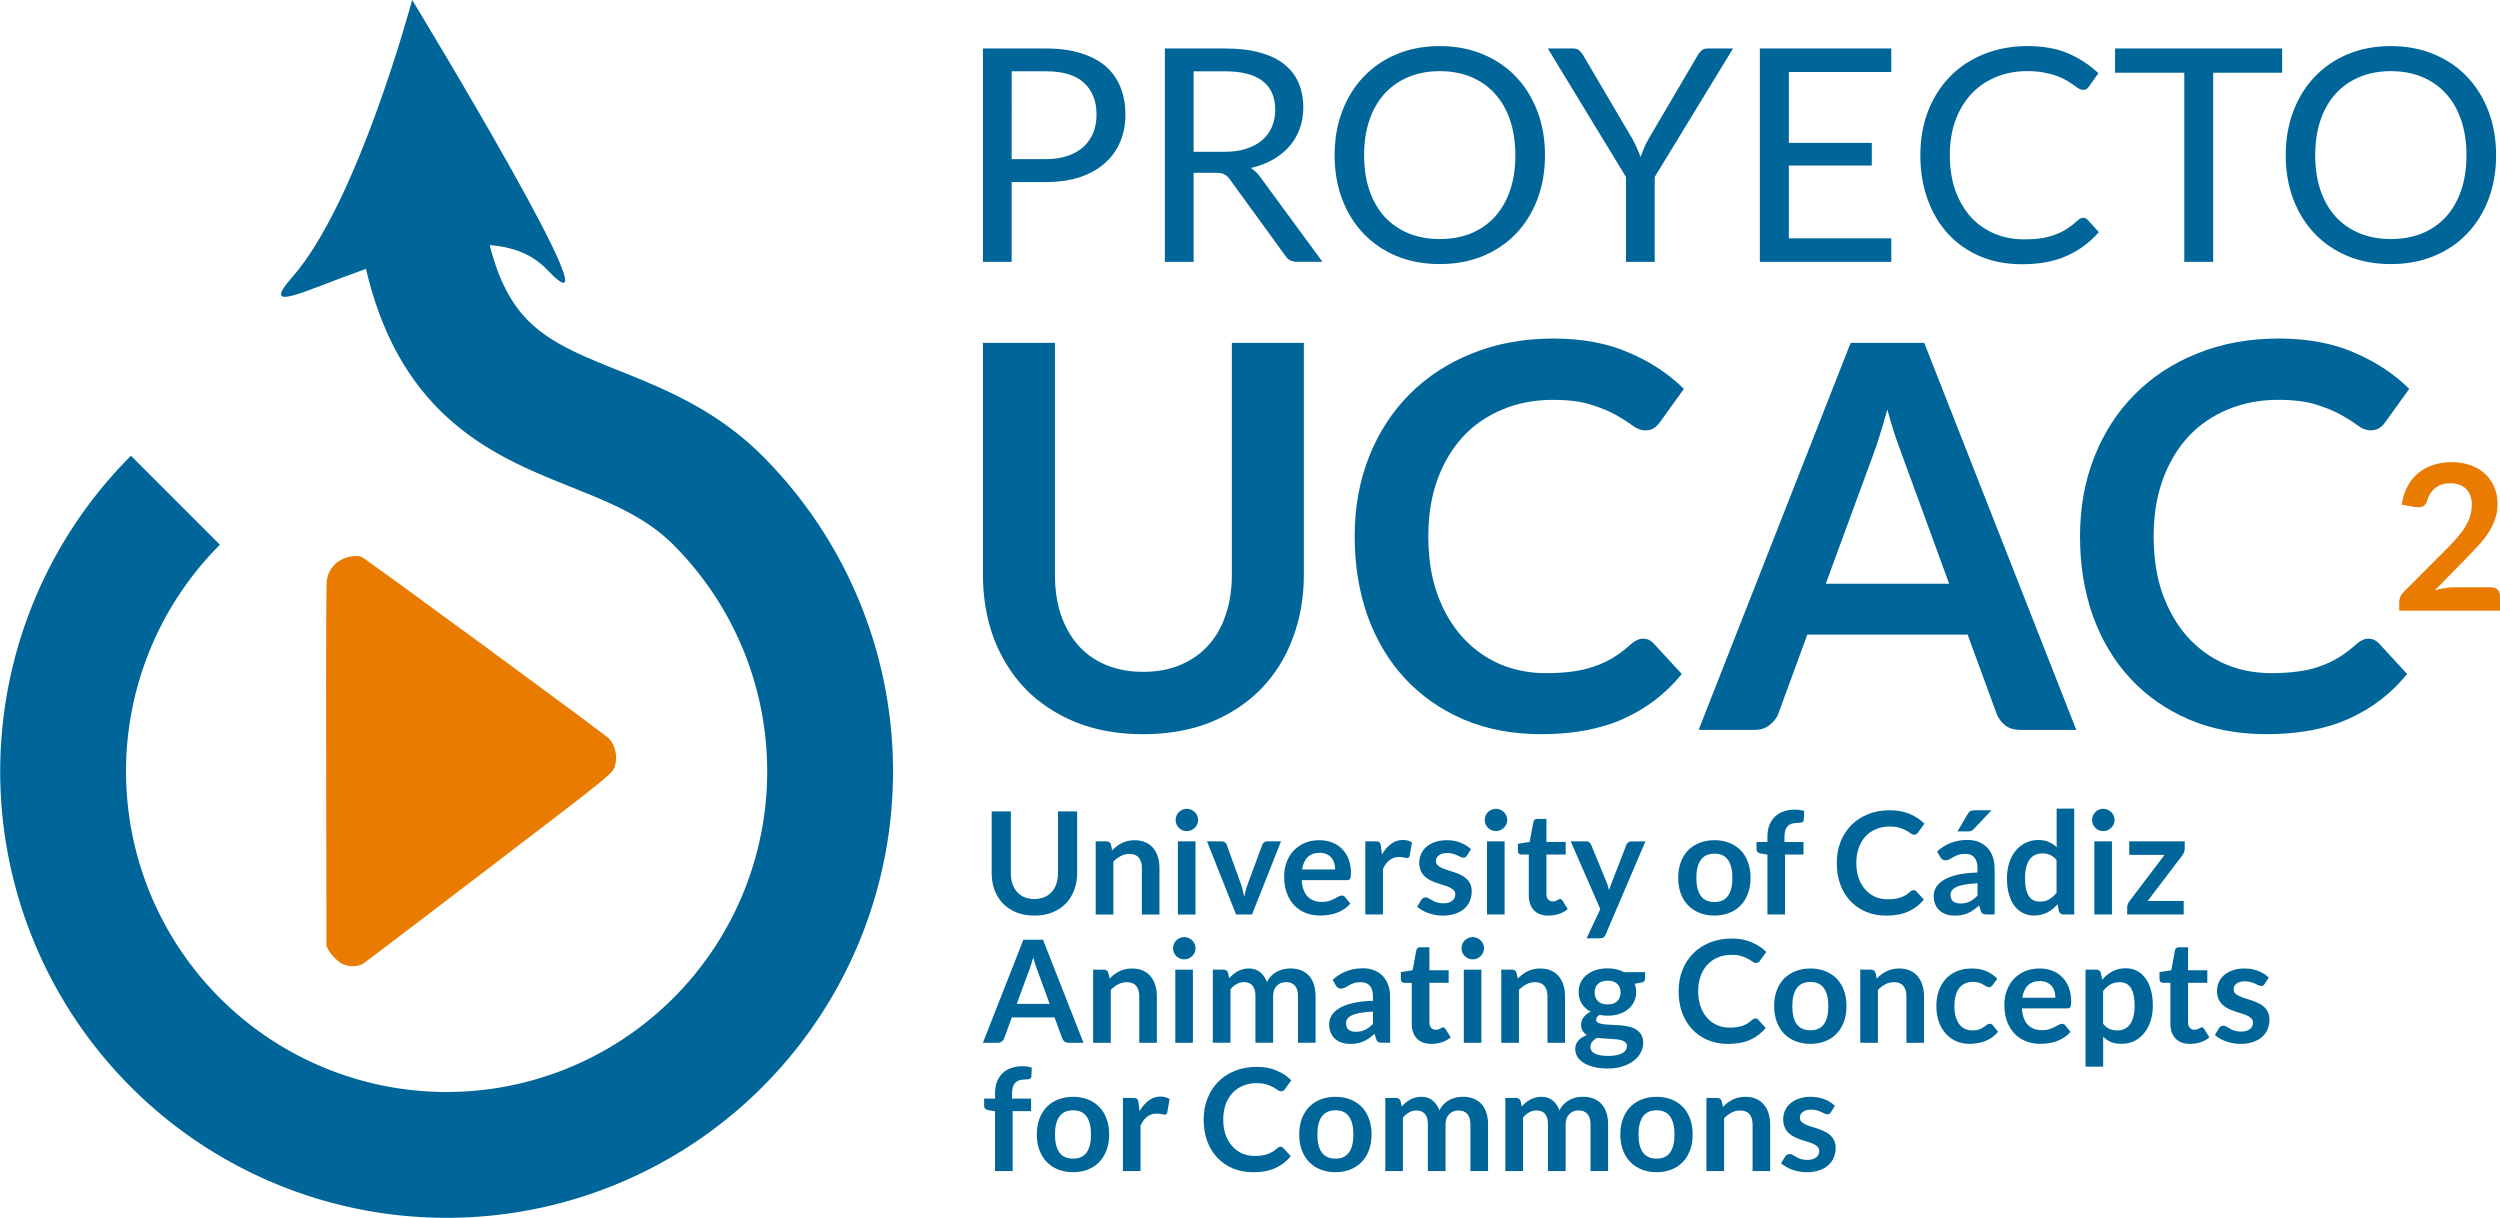 <?xml version="1.0" encoding="UTF-8" standalone="no"?>
<!-- Created with Inkscape (http://www.inkscape.org/) -->

<svg
   width="123.729mm"
   height="60.298mm"
   viewBox="0 0 123.729 60.298"
   version="1.1"
   id="svg1"
   xml:space="preserve"
   inkscape:version="1.4 (86a8ad7, 2024-10-11)"
   sodipodi:docname="ProyectoUCAC2.svg"
   xmlns:inkscape="http://www.inkscape.org/namespaces/inkscape"
   xmlns:sodipodi="http://sodipodi.sourceforge.net/DTD/sodipodi-0.dtd"
   xmlns="http://www.w3.org/2000/svg"
   xmlns:svg="http://www.w3.org/2000/svg"><sodipodi:namedview
     id="namedview1"
     pagecolor="#ffffff"
     bordercolor="#000000"
     borderopacity="0.25"
     inkscape:showpageshadow="2"
     inkscape:pageopacity="0.0"
     inkscape:pagecheckerboard="0"
     inkscape:deskcolor="#d1d1d1"
     inkscape:document-units="mm"
     inkscape:zoom="1.479317"
     inkscape:cx="195.69842"
     inkscape:cy="156.49114"
     inkscape:window-width="1920"
     inkscape:window-height="1017"
     inkscape:window-x="-8"
     inkscape:window-y="-8"
     inkscape:window-maximized="1"
     inkscape:current-layer="layer1"
     showguides="true" /><defs
     id="defs1"><inkscape:path-effect
       effect="powerclip"
       message=""
       id="path-effect1"
       is_visible="true"
       lpeversion="1"
       inverse="true"
       flatten="false"
       hide_clip="false" /><clipPath
       id="c"><circle
         r="298"
         id="circle1"
         cx="0"
         cy="0" /></clipPath><clipPath
       clipPathUnits="userSpaceOnUse"
       id="clipPath49"><path
         id="path50"
         style="fill:#ff0000;fill-opacity:1;fill-rule:nonzero;stroke:none;stroke-width:0.265"
         d="m 170.568,72.829 c -0.122,0.422 -0.253,0.841 -0.394,1.257 -0.257,0.677 -0.492,1.36 -0.725,2.045 -0.124,0.367 -0.182,0.75 -0.259,1.128 -0.101,0.532 -0.204,1.063 -0.303,1.595 -0.002,0.12 -0.011,0.241 -0.017,0.361 -0.014,0.291 -0.018,0.583 -0.021,0.875 -0.004,0.439 -0.005,0.877 -0.006,1.316 -7.9e-4,0.589 -7.9e-4,1.178 -0.001,1.767 0.012,0.717 -0.006,1.433 -0.038,2.149 -0.065,0.569 -0.102,1.139 -0.153,1.709 -0.062,0.701 -0.185,1.393 -0.282,2.089 -0.019,0.261 -0.029,0.523 -0.038,0.785 -0.015,0.477 -0.018,0.954 -0.021,1.43 0.02,1.131 -0.021,-0.091 0.012,0.273 0.005,0.06 0.008,0.242 0.015,0.181 0.01,-0.078 -0.037,-0.327 0.002,-0.105 0.117,0.688 0.192,1.383 0.247,2.078 0.001,0.02 0.002,0.041 0.004,0.061 8e-4,0.003 10e-4,0.004 0.002,0.006 0.01,0.065 0.019,0.13 0.027,0.195 0.052,0.4 0.046,0.365 0.088,0.761 0.025,0.272 0.033,0.378 0.048,0.584 0.007,0.046 0.015,0.091 0.022,0.137 0.126,0.78 0.174,1.568 0.205,2.356 0.023,0.628 0.028,1.256 0.032,1.885 0.005,0.75 -0.087,1.495 -0.131,2.242 -0.024,0.598 -0.117,1.19 -0.162,1.786 -0.035,0.806 -0.257,1.587 -0.363,2.383 -0.018,0.181 -0.025,0.363 -0.032,0.545 -0.006,0.636 -0.061,1.27 -0.13,1.903 -0.034,0.25 -0.039,0.502 -0.047,0.754 -0.001,0.01 -8e-4,0.069 -0.002,0.086 0.126,0.414 0.252,0.828 0.373,1.243 0.239,0.847 0.429,1.706 0.58,2.573 0.154,0.919 0.209,1.848 0.242,2.778 0.02,0.645 0.026,1.29 0.03,1.935 0.038,1.073 -0.055,2.139 -0.243,3.196 -0.183,0.884 -0.461,1.742 -0.76,2.592 1.383,-5.3e-4 2.767,-5.3e-4 4.15,-5.3e-4 1.436,-1e-4 2.872,1e-5 4.308,0 1.212,-0.021 2.422,-0.073 3.632,-0.125 0.824,-1.414 1.942,-2.863 3.418,-4.308 1.06,-1.038 2.28,-1.896 3.474,-2.77 1.879,-1.35 3.793,-2.652 5.693,-3.973 1.405,-1.031 2.814,-2.057 4.205,-3.105 0.69,-0.509 1.387,-1.009 2.035,-1.572 0.443,-0.381 0.821,-0.828 1.212,-1.26 0.773,-0.824 1.509,-1.681 2.24,-2.542 0.627,-0.688 1.247,-1.481 1.952,-2.127 0.059,-0.312 0.121,-0.624 0.177,-0.937 0.173,-1.09 0.319,-2.183 0.48,-3.275 0.068,-0.456 0.098,-0.917 0.119,-1.378 0.01,-0.73 0.085,-1.455 0.148,-2.182 0.034,-0.52 0.058,-1.04 0.093,-1.56 0.06,-0.55 0.09,-1.102 0.113,-1.655 0.016,-0.283 0.042,-0.566 0.066,-0.849 -0.671,-0.326 -1.347,-0.643 -2.012,-0.982 -1.452,-0.746 -2.936,-1.426 -4.398,-2.152 -1.215,-0.592 -2.44,-1.162 -3.687,-1.685 -1.081,-0.416 -2.167,-0.817 -3.245,-1.241 -0.987,-0.385 -1.967,-0.791 -2.91,-1.276 -1.081,-0.557 -2.127,-1.174 -3.123,-1.872 -1.243,-0.809 -2.453,-1.666 -3.671,-2.511 -1.163,-0.794 -2.368,-1.525 -3.508,-2.351 -0.969,-0.66 -1.962,-1.285 -2.919,-1.962 -0.284,-0.151 -0.569,-0.3 -0.849,-0.456 -0.28,-0.153 -0.546,-0.326 -0.816,-0.495 -0.478,-0.023 -0.957,-0.05 -1.436,-0.061 -0.916,-0.044 -1.83,-0.118 -2.734,-0.275 -0.003,-5.29e-4 -0.006,-0.001 -0.009,-0.002 z" /></clipPath></defs><g
     inkscape:label="Capa 1"
     inkscape:groupmode="layer"
     id="layer1"
     transform="translate(-14.086,-23.495)"><g
       id="g8"><g
         id="g1"
         transform="matrix(0.941,0,0,0.941,0.826,12.146)"><path
           id="blue_path"
           stroke="#006699"
           stroke-width="6.618"
           fill="none"
           d="m 23.319,38.37 a 20.17,20.17 0 1 0 28.524,0 C 46.272,32.799 37.86,35.64 36.188,23.384" /><path
           id="arrow_top"
           d="m 35.769,12.056 c 0,0 -2.836,10.636 -6.303,14.576 -3.467,3.939 9.139,-4.885 13.394,-0.394 4.255,4.491 -7.091,-14.182 -7.091,-14.182 z"
           style="fill:#006699;stroke-width:0.079" /><path
           style="fill:#e87b00;fill-opacity:1"
           d="m 181.587,143.337 c -8.158,-0.477 -16.12,-3.099 -22.791,-7.507 -2.784,-1.839 -4.863,-3.542 -7.286,-5.966 -3.87,-3.871 -6.546,-7.631 -8.932,-12.55 -1.484,-3.059 -2.438,-5.683 -3.229,-8.882 -0.962,-3.892 -1.311,-6.844 -1.311,-11.09 0,-4.246 0.349,-7.199 1.311,-11.09 0.791,-3.198 1.745,-5.823 3.229,-8.882 2.396,-4.939 5.058,-8.679 8.931,-12.55 3.009,-3.007 6.135,-5.416 9.637,-7.427 1.37,-0.787 4.517,-2.309 5.908,-2.857 10.902,-4.3 23.012,-4.304 33.942,-0.01 1.692,0.665 5.65,2.659 7.163,3.609 3.439,2.159 6.267,4.438 8.931,7.197 6.514,6.746 10.806,15.213 12.335,24.335 0.49,2.925 0.6,4.33 0.6,7.674 0,3.344 -0.11,4.749 -0.6,7.674 -1.044,6.23 -3.404,12.227 -6.91,17.561 -1.794,2.729 -3.485,4.803 -5.87,7.197 -3.82,3.836 -7.585,6.541 -12.422,8.923 -4.847,2.388 -10.042,3.876 -15.587,4.463 -1.308,0.139 -5.777,0.25 -7.049,0.176 z m 5.592,-3.893 c 5.674,-0.48 10.554,-1.812 15.415,-4.21 4.284,-2.113 7.665,-4.522 11.075,-7.893 6.174,-6.103 10.213,-13.657 11.842,-22.151 0.977,-5.091 0.961,-10.836 -0.043,-15.931 -1.648,-8.367 -5.704,-15.901 -11.797,-21.917 -3.365,-3.322 -6.686,-5.7 -10.92,-7.82 -5.791,-2.899 -12.116,-4.379 -18.722,-4.379 -6.571,0 -12.729,1.428 -18.564,4.306 -4.286,2.114 -7.667,4.524 -11.074,7.894 -3.524,3.486 -6.079,7.023 -8.25,11.425 -2.885,5.849 -4.311,11.994 -4.311,18.574 0,6.566 1.431,12.733 4.306,18.564 2.525,5.12 5.802,9.386 10.144,13.207 6.567,5.778 15.009,9.437 23.613,10.235 0.594,0.055 1.229,0.114 1.41,0.132 0.789,0.076 4.846,0.051 5.874,-0.035 z m -13.534,-18.449 c -0.207,-0.068 -0.479,-0.179 -0.605,-0.247 -0.425,-0.229 -1.151,-0.984 -1.401,-1.459 l -0.249,-0.472 -0.028,-20.301 c -0.02,-14.897 8.3e-4,-20.45 0.079,-20.862 0.133,-0.698 0.372,-1.174 0.848,-1.691 0.698,-0.757 2.178,-1.182 3.052,-0.876 0.398,0.139 27.323,19.909 27.799,20.412 0.664,0.701 0.966,1.884 0.728,2.848 -0.267,1.081 0.329,0.591 -14.383,11.832 -7.503,5.733 -13.809,10.523 -14.012,10.644 -0.451,0.269 -1.294,0.348 -1.829,0.171 z"
           id="path20"
           clip-path="url(#clipPath49)"
           transform="matrix(0.468,0,0,0.468,-48.95,6.211)" /></g><path
         style="font-size:14.738px;line-height:0.8;font-family:Lato;-inkscape-font-specification:Lato;fill:#006699;stroke-width:6.266;stroke-linecap:square"
         d="m 64.155,32.505 v 3.95 H 62.733 V 25.895 h 3.117 q 1.002,0 1.739,0.236 0.744,0.228 1.231,0.656 0.486,0.427 0.722,1.032 0.243,0.604 0.243,1.348 0,0.737 -0.258,1.348 -0.258,0.612 -0.759,1.054 -0.494,0.442 -1.231,0.693 -0.737,0.243 -1.687,0.243 z m 0,-1.135 h 1.695 q 0.612,0 1.076,-0.162 0.472,-0.162 0.788,-0.449 0.317,-0.295 0.479,-0.7 0.162,-0.405 0.162,-0.892 0,-1.01 -0.626,-1.577 -0.619,-0.567 -1.879,-0.567 h -1.695 z m 9.005,0.678 v 4.407 H 71.737 V 25.895 h 2.984 q 1.002,0 1.732,0.206 0.73,0.199 1.201,0.582 0.479,0.383 0.707,0.928 0.228,0.538 0.228,1.208 0,0.56 -0.177,1.046 -0.177,0.486 -0.516,0.877 -0.332,0.383 -0.818,0.656 -0.479,0.273 -1.091,0.413 0.265,0.155 0.472,0.449 l 3.08,4.193 h -1.267 q -0.391,0 -0.575,-0.302 l -2.741,-3.773 q -0.125,-0.177 -0.273,-0.251 -0.147,-0.081 -0.442,-0.081 z m 0,-1.039 h 1.496 q 0.626,0 1.098,-0.147 0.479,-0.155 0.796,-0.427 0.324,-0.28 0.486,-0.663 0.162,-0.383 0.162,-0.847 0,-0.943 -0.626,-1.422 -0.619,-0.479 -1.85,-0.479 h -1.562 z m 17.39,0.169 q 0,1.186 -0.376,2.181 -0.376,0.987 -1.061,1.702 -0.685,0.715 -1.651,1.113 -0.958,0.391 -2.122,0.391 -1.164,0 -2.122,-0.391 -0.958,-0.398 -1.643,-1.113 -0.685,-0.715 -1.061,-1.702 -0.376,-0.995 -0.376,-2.181 0,-1.186 0.376,-2.174 0.376,-0.995 1.061,-1.71 0.685,-0.722 1.643,-1.12 0.958,-0.398 2.122,-0.398 1.164,0 2.122,0.398 0.965,0.398 1.651,1.12 0.685,0.715 1.061,1.71 0.376,0.987 0.376,2.174 z m -1.466,0 q 0,-0.973 -0.265,-1.746 -0.265,-0.774 -0.752,-1.304 -0.486,-0.538 -1.179,-0.825 -0.693,-0.287 -1.547,-0.287 -0.847,0 -1.54,0.287 -0.693,0.287 -1.186,0.825 -0.486,0.531 -0.752,1.304 -0.265,0.774 -0.265,1.746 0,0.973 0.265,1.746 0.265,0.766 0.752,1.304 0.494,0.531 1.186,0.818 0.693,0.28 1.54,0.28 0.855,0 1.547,-0.28 0.693,-0.287 1.179,-0.818 0.486,-0.538 0.752,-1.304 0.265,-0.774 0.265,-1.746 z m 6.897,1.076 v 4.2 h -1.422 v -4.2 l -3.869,-6.359 h 1.253 q 0.192,0 0.302,0.096 0.111,0.096 0.192,0.236 l 2.417,4.104 q 0.147,0.258 0.243,0.486 0.103,0.228 0.184,0.449 0.081,-0.228 0.177,-0.457 0.096,-0.228 0.243,-0.479 l 2.41,-4.104 q 0.066,-0.118 0.177,-0.221 0.118,-0.111 0.302,-0.111 h 1.267 z m 11.709,-6.359 v 1.164 h -5.07 v 3.508 h 4.104 v 1.12 h -4.104 v 3.603 h 5.07 v 1.164 h -6.507 V 25.895 Z m 9.498,8.378 q 0.118,0 0.214,0.096 l 0.56,0.612 q -0.648,0.752 -1.577,1.172 -0.921,0.42 -2.225,0.42 -1.142,0 -2.071,-0.391 -0.928,-0.398 -1.584,-1.105 -0.656,-0.715 -1.017,-1.71 -0.361,-0.995 -0.361,-2.189 0,-1.194 0.383,-2.189 0.391,-0.995 1.091,-1.71 0.7,-0.715 1.673,-1.105 0.98,-0.398 2.159,-0.398 1.164,0 2.004,0.361 0.847,0.361 1.503,0.98 l -0.464,0.656 q -0.052,0.074 -0.118,0.125 -0.066,0.044 -0.192,0.044 -0.096,0 -0.206,-0.066 -0.103,-0.074 -0.251,-0.177 -0.147,-0.103 -0.346,-0.221 -0.199,-0.118 -0.472,-0.221 -0.273,-0.103 -0.634,-0.169 -0.361,-0.074 -0.833,-0.074 -0.847,0 -1.555,0.295 -0.7,0.287 -1.208,0.825 -0.508,0.538 -0.796,1.312 -0.28,0.774 -0.28,1.732 0,0.987 0.28,1.761 0.287,0.774 0.774,1.312 0.494,0.531 1.164,0.811 0.671,0.28 1.444,0.28 0.472,0 0.847,-0.052 0.376,-0.059 0.693,-0.177 0.324,-0.118 0.597,-0.295 0.28,-0.184 0.56,-0.435 0.125,-0.111 0.243,-0.111 z m 9.845,-8.378 v 1.201 h -3.412 v 9.358 h -1.43 v -9.358 h -3.426 v -1.201 z m 10.589,5.283 q 0,1.186 -0.376,2.181 -0.376,0.987 -1.061,1.702 -0.685,0.715 -1.651,1.113 -0.958,0.391 -2.122,0.391 -1.164,0 -2.122,-0.391 -0.958,-0.398 -1.643,-1.113 -0.685,-0.715 -1.061,-1.702 -0.376,-0.995 -0.376,-2.181 0,-1.186 0.376,-2.174 0.376,-0.995 1.061,-1.71 0.685,-0.722 1.643,-1.12 0.958,-0.398 2.122,-0.398 1.164,0 2.122,0.398 0.965,0.398 1.651,1.12 0.685,0.715 1.061,1.71 0.376,0.987 0.376,2.174 z m -1.466,0 q 0,-0.973 -0.265,-1.746 -0.265,-0.774 -0.752,-1.304 -0.486,-0.538 -1.179,-0.825 -0.693,-0.287 -1.547,-0.287 -0.847,0 -1.54,0.287 -0.693,0.287 -1.186,0.825 -0.486,0.531 -0.752,1.304 -0.265,0.774 -0.265,1.746 0,0.973 0.265,1.746 0.265,0.766 0.752,1.304 0.494,0.531 1.186,0.818 0.693,0.28 1.54,0.28 0.855,0 1.547,-0.28 0.693,-0.287 1.179,-0.818 0.486,-0.538 0.752,-1.304 0.265,-0.774 0.265,-1.746 z"
         id="text50"
         aria-label="PROYECTO" /><path
         style="font-weight:bold;font-size:26.494px;line-height:0.8;font-family:Lato;-inkscape-font-specification:'Lato Bold';fill:#006699;stroke-width:11.265;stroke-linecap:square"
         d="m 70.667,56.745 q 1.033,0 1.841,-0.344 0.821,-0.344 1.378,-0.967 0.57,-0.623 0.861,-1.51 0.305,-0.888 0.305,-1.987 V 40.465 h 3.563 V 51.936 q 0,1.709 -0.556,3.166 -0.543,1.444 -1.576,2.504 -1.033,1.047 -2.504,1.643 -1.47,0.583 -3.312,0.583 -1.841,0 -3.312,-0.583 Q 65.885,58.653 64.852,57.606 63.832,56.546 63.276,55.102 62.733,53.645 62.733,51.936 V 40.465 h 3.563 v 11.459 q 0,1.099 0.291,1.987 0.305,0.888 0.861,1.523 0.556,0.623 1.364,0.967 0.821,0.344 1.855,0.344 z m 24.745,-1.643 q 0.291,0 0.503,0.225 L 97.32,56.851 q -1.166,1.444 -2.875,2.212 -1.696,0.768 -4.08,0.768 -2.133,0 -3.842,-0.729 -1.696,-0.729 -2.901,-2.027 -1.205,-1.298 -1.855,-3.1 -0.636,-1.802 -0.636,-3.934 0,-2.159 0.715,-3.948 0.715,-1.802 2.014,-3.1 1.298,-1.298 3.1,-2.014 1.815,-0.729 4.001,-0.729 2.133,0 3.722,0.689 1.603,0.676 2.742,1.802 l -1.192,1.656 q -0.106,0.159 -0.278,0.278 -0.159,0.119 -0.45,0.119 -0.305,0 -0.623,-0.238 -0.318,-0.238 -0.808,-0.517 -0.49,-0.278 -1.245,-0.517 -0.742,-0.238 -1.894,-0.238 -1.351,0 -2.49,0.477 -1.126,0.464 -1.947,1.338 -0.808,0.874 -1.272,2.133 -0.45,1.245 -0.45,2.808 0,1.616 0.45,2.875 0.464,1.258 1.245,2.12 0.782,0.861 1.841,1.325 1.06,0.45 2.278,0.45 0.729,0 1.311,-0.079 0.596,-0.079 1.086,-0.252 0.503,-0.172 0.941,-0.437 0.45,-0.278 0.888,-0.676 0.132,-0.119 0.278,-0.185 0.146,-0.079 0.318,-0.079 z m 21.433,4.517 h -2.755 q -0.464,0 -0.768,-0.225 -0.291,-0.238 -0.424,-0.583 l -1.431,-3.908 h -7.935 l -1.431,3.908 q -0.106,0.305 -0.424,0.556 -0.305,0.252 -0.755,0.252 h -2.769 l 7.524,-19.155 h 3.643 z m -12.399,-7.233 h 6.107 l -2.331,-6.372 q -0.159,-0.424 -0.358,-0.994 -0.185,-0.583 -0.371,-1.258 -0.185,0.676 -0.371,1.258 -0.172,0.583 -0.344,1.02 z m 26.865,2.716 q 0.291,0 0.503,0.225 l 1.404,1.523 q -1.166,1.444 -2.875,2.212 -1.696,0.768 -4.08,0.768 -2.133,0 -3.842,-0.729 -1.696,-0.729 -2.901,-2.027 -1.205,-1.298 -1.855,-3.1 -0.636,-1.802 -0.636,-3.934 0,-2.159 0.715,-3.948 0.715,-1.802 2.014,-3.1 1.298,-1.298 3.1,-2.014 1.815,-0.729 4.001,-0.729 2.133,0 3.722,0.689 1.603,0.676 2.742,1.802 l -1.192,1.656 q -0.106,0.159 -0.278,0.278 -0.159,0.119 -0.45,0.119 -0.305,0 -0.623,-0.238 -0.318,-0.238 -0.808,-0.517 -0.49,-0.278 -1.245,-0.517 -0.742,-0.238 -1.894,-0.238 -1.351,0 -2.49,0.477 -1.126,0.464 -1.947,1.338 -0.808,0.874 -1.272,2.133 -0.45,1.245 -0.45,2.808 0,1.616 0.45,2.875 0.464,1.258 1.245,2.12 0.782,0.861 1.841,1.325 1.06,0.45 2.278,0.45 0.729,0 1.311,-0.079 0.596,-0.079 1.086,-0.252 0.503,-0.172 0.941,-0.437 0.45,-0.278 0.888,-0.676 0.132,-0.119 0.278,-0.185 0.146,-0.079 0.318,-0.079 z"
         id="text1"
         aria-label="UCAC" /><path
         d="m 135.431,46.367 q 0.503,0 0.92,0.151 0.417,0.146 0.714,0.417 0.297,0.272 0.463,0.654 0.166,0.382 0.166,0.85 0,0.402 -0.121,0.744 -0.116,0.342 -0.317,0.654 -0.196,0.312 -0.463,0.603 -0.266,0.292 -0.558,0.593 l -1.639,1.674 q 0.241,-0.07 0.473,-0.106 0.231,-0.04 0.442,-0.04 h 1.865 q 0.201,0 0.317,0.116 0.121,0.111 0.121,0.297 v 0.744 h -4.988 V 53.305 q 0,-0.126 0.05,-0.261 0.055,-0.136 0.171,-0.251 l 2.207,-2.212 q 0.277,-0.282 0.493,-0.538 0.221,-0.256 0.367,-0.508 0.151,-0.251 0.226,-0.508 0.08,-0.261 0.08,-0.548 0,-0.261 -0.075,-0.458 -0.075,-0.201 -0.216,-0.337 -0.141,-0.136 -0.337,-0.201 -0.191,-0.07 -0.432,-0.07 -0.447,0 -0.739,0.226 -0.287,0.226 -0.402,0.608 -0.055,0.191 -0.166,0.277 -0.111,0.08 -0.282,0.08 -0.075,0 -0.166,-0.015 l -0.654,-0.116 q 0.075,-0.523 0.292,-0.915 0.216,-0.397 0.538,-0.659 0.327,-0.266 0.744,-0.397 0.422,-0.136 0.905,-0.136 z"
         id="text2"
         style="font-weight:bold;font-size:10.056px;line-height:0.8;font-family:Lato;-inkscape-font-specification:'Lato Bold';fill:#e87b00;stroke-width:4.276;stroke-linecap:square"
         aria-label="2" /><path
         d="m 65.28,67.989 q 0.275,0 0.49,-0.092 0.219,-0.092 0.367,-0.258 0.152,-0.166 0.229,-0.402 0.081,-0.236 0.081,-0.529 v -3.055 h 0.949 v 3.055 q 0,0.455 -0.148,0.843 -0.145,0.385 -0.42,0.667 -0.275,0.279 -0.667,0.437 -0.392,0.155 -0.882,0.155 -0.49,0 -0.882,-0.155 -0.392,-0.159 -0.667,-0.437 -0.272,-0.282 -0.42,-0.667 -0.145,-0.388 -0.145,-0.843 v -3.055 h 0.949 v 3.052 q 0,0.293 0.078,0.529 0.081,0.236 0.229,0.406 0.148,0.166 0.363,0.258 0.219,0.092 0.494,0.092 z m 3.034,0.766 v -3.62 h 0.533 q 0.169,0 0.222,0.159 l 0.06,0.286 q 0.109,-0.113 0.229,-0.205 0.123,-0.092 0.258,-0.159 0.138,-0.067 0.293,-0.102 0.155,-0.035 0.339,-0.035 0.296,0 0.526,0.102 0.229,0.099 0.381,0.282 0.155,0.18 0.233,0.434 0.081,0.25 0.081,0.554 v 2.304 h -0.871 v -2.304 q 0,-0.332 -0.155,-0.512 -0.152,-0.183 -0.459,-0.183 -0.226,0 -0.423,0.102 -0.198,0.102 -0.374,0.279 v 2.618 z m 4.939,-3.62 v 3.62 h -0.871 v -3.62 z m 0.131,-1.055 q 0,0.113 -0.046,0.212 -0.046,0.099 -0.123,0.173 -0.074,0.074 -0.176,0.12 -0.102,0.042 -0.219,0.042 -0.113,0 -0.215,-0.042 -0.099,-0.046 -0.173,-0.12 -0.074,-0.074 -0.12,-0.173 -0.042,-0.099 -0.042,-0.212 0,-0.116 0.042,-0.219 0.046,-0.102 0.12,-0.176 0.074,-0.074 0.173,-0.116 0.102,-0.046 0.215,-0.046 0.116,0 0.219,0.046 0.102,0.042 0.176,0.116 0.078,0.074 0.123,0.176 0.046,0.102 0.046,0.219 z m 2.667,4.674 h -0.79 l -1.439,-3.62 h 0.723 q 0.095,0 0.159,0.046 0.067,0.046 0.092,0.116 l 0.699,1.933 q 0.06,0.169 0.099,0.332 0.042,0.162 0.074,0.325 0.032,-0.162 0.071,-0.325 0.042,-0.162 0.106,-0.332 l 0.716,-1.933 q 0.025,-0.071 0.088,-0.116 0.064,-0.046 0.152,-0.046 H 77.486 Z m 3.33,-3.676 q 0.342,0 0.628,0.109 0.289,0.109 0.497,0.321 0.208,0.208 0.325,0.515 0.116,0.303 0.116,0.695 0,0.099 -0.011,0.166 -0.007,0.064 -0.032,0.102 -0.021,0.035 -0.06,0.053 -0.039,0.014 -0.099,0.014 h -2.237 q 0.039,0.557 0.3,0.818 0.261,0.261 0.691,0.261 0.212,0 0.363,-0.049 0.155,-0.049 0.268,-0.109 0.116,-0.06 0.201,-0.109 0.088,-0.049 0.169,-0.049 0.053,0 0.092,0.021 0.039,0.021 0.067,0.06 l 0.254,0.318 q -0.145,0.169 -0.325,0.286 -0.18,0.113 -0.377,0.183 -0.194,0.067 -0.399,0.095 -0.201,0.028 -0.392,0.028 -0.377,0 -0.702,-0.123 -0.325,-0.127 -0.564,-0.37 -0.24,-0.247 -0.377,-0.607 -0.138,-0.363 -0.138,-0.84 0,-0.37 0.12,-0.695 0.12,-0.328 0.342,-0.568 0.226,-0.243 0.547,-0.385 0.325,-0.141 0.73,-0.141 z m 0.018,0.624 q -0.381,0 -0.596,0.215 -0.215,0.215 -0.275,0.61 h 1.637 q 0,-0.169 -0.046,-0.318 -0.046,-0.152 -0.141,-0.265 -0.095,-0.113 -0.24,-0.176 -0.145,-0.067 -0.339,-0.067 z m 2.258,3.052 v -3.62 h 0.512 q 0.134,0 0.187,0.049 0.053,0.049 0.071,0.169 l 0.053,0.437 q 0.194,-0.335 0.455,-0.529 0.261,-0.194 0.586,-0.194 0.268,0 0.445,0.123 l -0.113,0.653 q -0.011,0.064 -0.046,0.092 -0.035,0.025 -0.095,0.025 -0.053,0 -0.145,-0.025 -0.092,-0.025 -0.243,-0.025 -0.272,0 -0.466,0.152 -0.194,0.148 -0.328,0.437 v 2.254 z m 5.031,-2.914 q -0.035,0.056 -0.074,0.081 -0.039,0.021 -0.099,0.021 -0.064,0 -0.138,-0.035 -0.071,-0.035 -0.166,-0.078 -0.095,-0.046 -0.219,-0.081 -0.12,-0.035 -0.286,-0.035 -0.258,0 -0.406,0.109 -0.148,0.109 -0.148,0.286 0,0.116 0.074,0.198 0.078,0.078 0.201,0.138 0.127,0.06 0.286,0.109 0.159,0.046 0.325,0.102 0.166,0.056 0.325,0.131 0.159,0.071 0.282,0.183 0.127,0.109 0.201,0.265 0.078,0.155 0.078,0.374 0,0.261 -0.095,0.483 -0.095,0.219 -0.279,0.381 -0.183,0.159 -0.455,0.25 -0.268,0.088 -0.617,0.088 -0.187,0 -0.367,-0.035 -0.176,-0.032 -0.342,-0.092 -0.162,-0.06 -0.303,-0.141 -0.138,-0.081 -0.243,-0.176 l 0.201,-0.332 q 0.039,-0.06 0.092,-0.092 0.053,-0.032 0.134,-0.032 0.081,0 0.152,0.046 0.074,0.046 0.169,0.099 0.095,0.053 0.222,0.099 0.131,0.046 0.328,0.046 0.155,0 0.265,-0.035 0.113,-0.039 0.183,-0.099 0.074,-0.06 0.106,-0.138 0.035,-0.081 0.035,-0.166 0,-0.127 -0.078,-0.208 -0.074,-0.081 -0.201,-0.141 -0.123,-0.06 -0.286,-0.106 -0.159,-0.049 -0.328,-0.106 -0.166,-0.056 -0.328,-0.131 -0.159,-0.078 -0.286,-0.194 -0.123,-0.116 -0.201,-0.286 -0.074,-0.169 -0.074,-0.409 0,-0.222 0.088,-0.423 0.088,-0.201 0.258,-0.349 0.173,-0.152 0.427,-0.24 0.258,-0.092 0.593,-0.092 0.374,0 0.681,0.123 0.307,0.123 0.512,0.325 z m 1.863,-0.706 v 3.62 h -0.871 v -3.62 z m 0.131,-1.055 q 0,0.113 -0.046,0.212 -0.046,0.099 -0.123,0.173 -0.074,0.074 -0.176,0.12 -0.102,0.042 -0.219,0.042 -0.113,0 -0.215,-0.042 -0.099,-0.046 -0.173,-0.12 -0.074,-0.074 -0.12,-0.173 -0.042,-0.099 -0.042,-0.212 0,-0.116 0.042,-0.219 0.046,-0.102 0.12,-0.176 0.074,-0.074 0.173,-0.116 0.102,-0.046 0.215,-0.046 0.116,0 0.219,0.046 0.102,0.042 0.176,0.116 0.078,0.074 0.123,0.176 0.046,0.102 0.046,0.219 z m 2.043,4.731 q -0.469,0 -0.723,-0.265 -0.254,-0.268 -0.254,-0.737 v -2.021 h -0.367 q -0.071,0 -0.123,-0.046 -0.049,-0.046 -0.049,-0.138 v -0.346 l 0.582,-0.095 0.183,-0.988 q 0.014,-0.071 0.064,-0.109 0.053,-0.039 0.131,-0.039 h 0.452 v 1.139 h 0.953 v 0.621 h -0.953 v 1.961 q 0,0.169 0.085,0.265 0.085,0.095 0.226,0.095 0.081,0 0.134,-0.018 0.056,-0.021 0.095,-0.042 0.042,-0.021 0.074,-0.039 0.032,-0.021 0.064,-0.021 0.039,0 0.064,0.021 0.025,0.018 0.053,0.056 l 0.261,0.423 q -0.191,0.159 -0.437,0.24 -0.247,0.081 -0.512,0.081 z m 2.826,0.938 q -0.039,0.092 -0.102,0.138 -0.06,0.049 -0.187,0.049 H 92.609 L 93.287,68.486 91.823,65.135 h 0.762 q 0.106,0 0.162,0.049 0.056,0.049 0.085,0.113 l 0.773,1.877 q 0.039,0.092 0.067,0.191 0.028,0.099 0.049,0.198 0.028,-0.102 0.06,-0.198 0.035,-0.095 0.074,-0.194 l 0.727,-1.873 q 0.028,-0.071 0.092,-0.116 0.067,-0.046 0.148,-0.046 h 0.699 z m 5.387,-4.671 q 0.406,0 0.734,0.131 0.332,0.131 0.564,0.37 0.233,0.24 0.36,0.586 0.127,0.346 0.127,0.773 0,0.43 -0.127,0.776 -0.127,0.346 -0.36,0.589 -0.233,0.243 -0.564,0.374 -0.328,0.131 -0.734,0.131 -0.406,0 -0.737,-0.131 -0.332,-0.131 -0.568,-0.374 -0.233,-0.243 -0.363,-0.589 -0.127,-0.346 -0.127,-0.776 0,-0.427 0.127,-0.773 0.131,-0.346 0.363,-0.586 0.236,-0.24 0.568,-0.37 0.332,-0.131 0.737,-0.131 z m 0,3.059 q 0.452,0 0.667,-0.303 0.219,-0.303 0.219,-0.889 0,-0.586 -0.219,-0.893 -0.215,-0.307 -0.667,-0.307 -0.459,0 -0.677,0.31 -0.219,0.307 -0.219,0.889 0,0.582 0.219,0.889 0.219,0.303 0.677,0.303 z m 2.621,0.617 v -2.963 l -0.314,-0.049 q -0.102,-0.018 -0.166,-0.071 -0.06,-0.053 -0.06,-0.148 v -0.356 h 0.54 v -0.268 q 0,-0.31 0.092,-0.557 0.095,-0.247 0.268,-0.42 0.176,-0.173 0.427,-0.265 0.25,-0.092 0.564,-0.092 0.25,0 0.466,0.067 l -0.018,0.437 q -0.007,0.102 -0.095,0.127 -0.088,0.025 -0.205,0.025 -0.155,0 -0.279,0.035 -0.12,0.032 -0.205,0.116 -0.085,0.081 -0.131,0.219 -0.042,0.134 -0.042,0.335 v 0.24 h 0.942 v 0.621 h -0.914 v 2.967 z m 7.235,-1.203 q 0.078,0 0.134,0.06 l 0.374,0.406 q -0.31,0.385 -0.766,0.589 -0.452,0.205 -1.087,0.205 -0.568,0 -1.023,-0.194 -0.452,-0.194 -0.773,-0.54 -0.321,-0.346 -0.494,-0.826 -0.169,-0.48 -0.169,-1.048 0,-0.575 0.191,-1.051 0.191,-0.48 0.536,-0.826 0.346,-0.346 0.826,-0.536 0.483,-0.194 1.065,-0.194 0.568,0 0.991,0.183 0.427,0.18 0.73,0.48 l -0.318,0.441 q -0.028,0.042 -0.074,0.074 -0.042,0.032 -0.12,0.032 -0.081,0 -0.166,-0.064 -0.085,-0.064 -0.215,-0.138 -0.131,-0.074 -0.332,-0.138 -0.198,-0.064 -0.504,-0.064 -0.36,0 -0.663,0.127 -0.3,0.123 -0.519,0.356 -0.215,0.233 -0.339,0.568 -0.12,0.332 -0.12,0.748 0,0.43 0.12,0.766 0.123,0.335 0.332,0.564 0.208,0.229 0.49,0.353 0.282,0.12 0.607,0.12 0.194,0 0.349,-0.021 0.159,-0.021 0.289,-0.067 0.134,-0.046 0.25,-0.116 0.12,-0.074 0.236,-0.18 0.035,-0.032 0.074,-0.049 0.039,-0.021 0.085,-0.021 z m 4.011,1.203 h -0.392 q -0.123,0 -0.194,-0.035 -0.071,-0.039 -0.106,-0.152 l -0.078,-0.258 q -0.138,0.123 -0.272,0.219 -0.131,0.092 -0.272,0.155 -0.141,0.064 -0.3,0.095 -0.159,0.032 -0.353,0.032 -0.229,0 -0.423,-0.06 -0.194,-0.064 -0.335,-0.187 -0.138,-0.123 -0.215,-0.307 -0.078,-0.183 -0.078,-0.427 0,-0.205 0.106,-0.402 0.109,-0.201 0.36,-0.36 0.25,-0.162 0.667,-0.268 0.416,-0.106 1.034,-0.12 v -0.212 q 0,-0.363 -0.155,-0.536 -0.152,-0.176 -0.445,-0.176 -0.212,0 -0.353,0.049 -0.141,0.049 -0.247,0.113 -0.102,0.06 -0.191,0.109 -0.088,0.049 -0.194,0.049 -0.088,0 -0.152,-0.046 -0.064,-0.046 -0.102,-0.113 l -0.159,-0.279 q 0.624,-0.572 1.506,-0.572 0.318,0 0.564,0.106 0.25,0.102 0.423,0.289 0.173,0.183 0.261,0.441 0.092,0.258 0.092,0.564 z m -1.693,-0.543 q 0.134,0 0.247,-0.025 0.113,-0.025 0.212,-0.074 0.102,-0.049 0.194,-0.12 0.095,-0.074 0.191,-0.173 v -0.61 q -0.381,0.018 -0.639,0.067 -0.254,0.046 -0.409,0.12 -0.155,0.074 -0.222,0.173 -0.064,0.099 -0.064,0.215 0,0.229 0.134,0.328 0.138,0.099 0.356,0.099 z m 1.538,-4.614 -0.871,0.921 q -0.067,0.071 -0.131,0.099 -0.06,0.025 -0.159,0.025 h -0.522 l 0.501,-0.857 q 0.053,-0.092 0.123,-0.138 0.071,-0.049 0.212,-0.049 z m 3.56,5.158 q -0.169,0 -0.222,-0.159 l -0.071,-0.349 q -0.113,0.127 -0.236,0.229 -0.123,0.102 -0.268,0.176 -0.141,0.074 -0.307,0.113 -0.162,0.042 -0.353,0.042 -0.296,0 -0.543,-0.123 -0.247,-0.123 -0.427,-0.356 -0.176,-0.236 -0.275,-0.582 -0.095,-0.346 -0.095,-0.79 0,-0.402 0.109,-0.748 0.109,-0.346 0.314,-0.6 0.205,-0.254 0.49,-0.395 0.286,-0.145 0.642,-0.145 0.303,0 0.519,0.099 0.215,0.095 0.385,0.258 v -1.912 h 0.871 v 5.242 z M 115.046,68.116 q 0.272,0 0.462,-0.113 0.191,-0.113 0.36,-0.321 v -1.623 q -0.148,-0.18 -0.325,-0.254 -0.173,-0.074 -0.374,-0.074 -0.198,0 -0.36,0.074 -0.159,0.074 -0.272,0.226 -0.109,0.148 -0.169,0.381 -0.06,0.229 -0.06,0.543 0,0.318 0.049,0.54 0.053,0.219 0.148,0.36 0.095,0.138 0.233,0.201 0.138,0.06 0.307,0.06 z m 3.563,-2.981 v 3.62 h -0.871 v -3.62 z m 0.131,-1.055 q 0,0.113 -0.046,0.212 -0.046,0.099 -0.123,0.173 -0.074,0.074 -0.176,0.12 -0.102,0.042 -0.219,0.042 -0.113,0 -0.215,-0.042 -0.099,-0.046 -0.173,-0.12 -0.074,-0.074 -0.12,-0.173 -0.042,-0.099 -0.042,-0.212 0,-0.116 0.042,-0.219 0.046,-0.102 0.12,-0.176 0.074,-0.074 0.173,-0.116 0.102,-0.046 0.215,-0.046 0.116,0 0.219,0.046 0.102,0.042 0.176,0.116 0.078,0.074 0.123,0.176 0.046,0.102 0.046,0.219 z m 3.471,1.415 q 0,0.092 -0.035,0.18 -0.032,0.085 -0.078,0.145 l -1.722,2.265 h 1.785 v 0.67 H 119.364 v -0.363 q 0,-0.06 0.028,-0.141 0.028,-0.085 0.088,-0.159 l 1.736,-2.29 h -1.75 v -0.667 h 2.745 z"
         id="path6"
         style="font-weight:bold;font-size:7.056px;line-height:0.9;font-family:Lato;-inkscape-font-specification:'Lato Bold';fill:#006699;stroke-width:3;stroke-linecap:square" /><path
         d="m 67.71,75.104 h -0.734 q -0.123,0 -0.205,-0.06 -0.078,-0.064 -0.113,-0.155 l -0.381,-1.041 h -2.113 l -0.381,1.041 q -0.028,0.081 -0.113,0.148 -0.081,0.067 -0.201,0.067 h -0.737 l 2.004,-5.101 h 0.97 z m -3.302,-1.926 h 1.626 L 65.414,71.481 q -0.042,-0.113 -0.095,-0.265 -0.049,-0.155 -0.099,-0.335 -0.049,0.18 -0.099,0.335 -0.046,0.155 -0.092,0.272 z m 3.778,1.926 v -3.62 h 0.533 q 0.169,0 0.222,0.159 l 0.06,0.286 q 0.109,-0.113 0.229,-0.205 0.123,-0.092 0.258,-0.159 0.138,-0.067 0.293,-0.102 0.155,-0.035 0.339,-0.035 0.296,0 0.526,0.102 0.229,0.099 0.381,0.282 0.155,0.18 0.233,0.434 0.081,0.25 0.081,0.554 v 2.304 h -0.871 v -2.304 q 0,-0.332 -0.155,-0.512 -0.152,-0.183 -0.459,-0.183 -0.226,0 -0.423,0.102 -0.198,0.102 -0.374,0.279 v 2.618 z m 4.939,-3.62 v 3.62 h -0.871 v -3.62 z m 0.131,-1.055 q 0,0.113 -0.046,0.212 -0.046,0.099 -0.123,0.173 -0.074,0.074 -0.176,0.12 -0.102,0.042 -0.219,0.042 -0.113,0 -0.215,-0.042 -0.099,-0.046 -0.173,-0.12 -0.074,-0.074 -0.12,-0.173 -0.042,-0.099 -0.042,-0.212 0,-0.116 0.042,-0.219 0.046,-0.102 0.12,-0.176 0.074,-0.074 0.173,-0.116 0.102,-0.046 0.215,-0.046 0.116,0 0.219,0.046 0.102,0.042 0.176,0.116 0.078,0.074 0.123,0.176 0.046,0.102 0.046,0.219 z m 0.854,4.674 v -3.62 h 0.533 q 0.169,0 0.222,0.159 l 0.056,0.268 q 0.095,-0.106 0.198,-0.194 0.106,-0.088 0.222,-0.152 0.12,-0.064 0.254,-0.099 0.138,-0.039 0.3,-0.039 0.342,0 0.561,0.187 0.222,0.183 0.332,0.49 0.085,-0.18 0.212,-0.307 0.127,-0.131 0.279,-0.212 0.152,-0.081 0.321,-0.12 0.173,-0.039 0.346,-0.039 0.3,0 0.533,0.092 0.233,0.092 0.392,0.268 0.159,0.176 0.24,0.43 0.085,0.254 0.085,0.582 v 2.304 h -0.871 v -2.304 q 0,-0.346 -0.152,-0.519 -0.152,-0.176 -0.445,-0.176 -0.134,0 -0.25,0.046 -0.113,0.046 -0.201,0.134 -0.085,0.085 -0.134,0.215 -0.049,0.131 -0.049,0.3 v 2.304 h -0.875 v -2.304 q 0,-0.363 -0.148,-0.529 -0.145,-0.166 -0.43,-0.166 -0.187,0 -0.353,0.095 -0.162,0.092 -0.303,0.254 v 2.649 z m 8.777,0 h -0.392 q -0.123,0 -0.194,-0.035 -0.071,-0.039 -0.106,-0.152 l -0.078,-0.258 q -0.138,0.123 -0.272,0.219 -0.131,0.092 -0.272,0.155 -0.141,0.064 -0.3,0.095 -0.159,0.032 -0.353,0.032 -0.229,0 -0.423,-0.06 -0.194,-0.064 -0.335,-0.187 -0.138,-0.123 -0.215,-0.307 -0.078,-0.183 -0.078,-0.427 0,-0.205 0.106,-0.402 0.109,-0.201 0.36,-0.36 0.25,-0.162 0.667,-0.268 0.416,-0.106 1.034,-0.12 v -0.212 q 0,-0.363 -0.155,-0.536 -0.152,-0.176 -0.445,-0.176 -0.212,0 -0.353,0.049 -0.141,0.049 -0.247,0.113 -0.102,0.06 -0.191,0.109 -0.088,0.049 -0.194,0.049 -0.088,0 -0.152,-0.046 -0.064,-0.046 -0.102,-0.113 L 80.04,71.989 q 0.624,-0.572 1.506,-0.572 0.318,0 0.564,0.106 0.25,0.102 0.423,0.289 0.173,0.183 0.261,0.441 0.092,0.258 0.092,0.564 z m -1.693,-0.543 q 0.134,0 0.247,-0.025 0.113,-0.025 0.212,-0.074 0.102,-0.049 0.194,-0.12 0.095,-0.074 0.191,-0.173 V 73.559 q -0.381,0.018 -0.639,0.067 -0.254,0.046 -0.409,0.12 -0.155,0.074 -0.222,0.173 -0.064,0.099 -0.064,0.215 0,0.229 0.134,0.328 0.138,0.099 0.356,0.099 z m 3.739,0.6 q -0.469,0 -0.723,-0.265 -0.254,-0.268 -0.254,-0.737 v -2.021 h -0.367 q -0.071,0 -0.123,-0.046 -0.049,-0.046 -0.049,-0.138 V 71.608 l 0.582,-0.095 0.183,-0.988 q 0.014,-0.071 0.064,-0.109 0.053,-0.039 0.131,-0.039 h 0.452 v 1.139 h 0.953 v 0.621 h -0.953 v 1.961 q 0,0.169 0.085,0.265 0.085,0.095 0.226,0.095 0.081,0 0.134,-0.018 0.056,-0.021 0.095,-0.042 0.042,-0.021 0.074,-0.039 0.032,-0.021 0.064,-0.021 0.039,0 0.064,0.021 0.025,0.018 0.053,0.056 l 0.261,0.423 q -0.191,0.159 -0.437,0.24 -0.247,0.081 -0.512,0.081 z m 2.469,-3.676 v 3.62 h -0.871 v -3.62 z m 0.131,-1.055 q 0,0.113 -0.046,0.212 -0.046,0.099 -0.123,0.173 -0.074,0.074 -0.176,0.12 -0.102,0.042 -0.219,0.042 -0.113,0 -0.215,-0.042 -0.099,-0.046 -0.173,-0.12 -0.074,-0.074 -0.12,-0.173 -0.042,-0.099 -0.042,-0.212 0,-0.116 0.042,-0.219 0.046,-0.102 0.12,-0.176 0.074,-0.074 0.173,-0.116 0.102,-0.046 0.215,-0.046 0.116,0 0.219,0.046 0.102,0.042 0.176,0.116 0.078,0.074 0.123,0.176 0.046,0.102 0.046,0.219 z m 0.854,4.674 v -3.62 h 0.533 q 0.169,0 0.222,0.159 l 0.06,0.286 q 0.109,-0.113 0.229,-0.205 0.123,-0.092 0.258,-0.159 0.138,-0.067 0.293,-0.102 0.155,-0.035 0.339,-0.035 0.296,0 0.526,0.102 0.229,0.099 0.381,0.282 0.155,0.18 0.233,0.434 0.081,0.25 0.081,0.554 v 2.304 h -0.871 v -2.304 q 0,-0.332 -0.155,-0.512 -0.152,-0.183 -0.459,-0.183 -0.226,0 -0.423,0.102 -0.198,0.102 -0.374,0.279 v 2.618 z m 5.263,-3.683 q 0.233,0 0.437,0.049 0.205,0.046 0.374,0.138 h 1.041 v 0.325 q 0,0.081 -0.042,0.127 -0.042,0.046 -0.145,0.064 l -0.325,0.06 q 0.035,0.092 0.053,0.194 0.021,0.102 0.021,0.215 0,0.268 -0.109,0.487 -0.106,0.215 -0.296,0.367 -0.187,0.152 -0.448,0.236 -0.258,0.081 -0.561,0.081 -0.205,0 -0.399,-0.039 -0.169,0.102 -0.169,0.229 0,0.109 0.099,0.162 0.102,0.049 0.265,0.071 0.166,0.021 0.374,0.028 0.208,0.004 0.427,0.021 0.219,0.018 0.427,0.064 0.208,0.042 0.37,0.138 0.166,0.095 0.265,0.261 0.102,0.162 0.102,0.42 0,0.24 -0.12,0.466 -0.116,0.226 -0.342,0.402 -0.222,0.176 -0.547,0.282 -0.325,0.109 -0.741,0.109 -0.413,0 -0.716,-0.081 -0.303,-0.078 -0.504,-0.212 -0.198,-0.131 -0.296,-0.303 -0.099,-0.173 -0.099,-0.36 0,-0.254 0.155,-0.427 0.155,-0.173 0.43,-0.275 -0.134,-0.074 -0.215,-0.198 -0.081,-0.123 -0.081,-0.321 0,-0.081 0.028,-0.166 0.028,-0.088 0.085,-0.173 0.06,-0.085 0.148,-0.159 0.088,-0.078 0.208,-0.138 -0.275,-0.148 -0.434,-0.395 -0.155,-0.247 -0.155,-0.579 0,-0.268 0.106,-0.483 0.109,-0.219 0.3,-0.37 0.194,-0.155 0.455,-0.236 0.265,-0.081 0.575,-0.081 z m 0.956,3.845 q 0,-0.106 -0.064,-0.173 -0.064,-0.067 -0.173,-0.102 -0.109,-0.039 -0.258,-0.056 -0.145,-0.018 -0.31,-0.025 -0.162,-0.011 -0.339,-0.018 -0.173,-0.011 -0.335,-0.032 -0.148,0.081 -0.24,0.194 -0.088,0.109 -0.088,0.254 0,0.095 0.046,0.176 0.049,0.085 0.152,0.145 0.106,0.06 0.272,0.092 0.166,0.035 0.406,0.035 0.243,0 0.42,-0.039 0.176,-0.035 0.289,-0.102 0.116,-0.064 0.169,-0.155 0.053,-0.088 0.053,-0.194 z m -0.956,-2.06 q 0.162,0 0.282,-0.042 0.12,-0.046 0.198,-0.123 0.081,-0.078 0.12,-0.187 0.042,-0.109 0.042,-0.24 0,-0.268 -0.162,-0.423 -0.159,-0.159 -0.48,-0.159 -0.321,0 -0.483,0.159 -0.159,0.155 -0.159,0.423 0,0.127 0.039,0.236 0.042,0.109 0.12,0.191 0.081,0.078 0.201,0.123 0.123,0.042 0.282,0.042 z m 7.317,0.695 q 0.078,0 0.134,0.06 l 0.374,0.406 q -0.31,0.385 -0.766,0.589 -0.452,0.205 -1.087,0.205 -0.568,0 -1.023,-0.194 -0.452,-0.194 -0.773,-0.54 -0.321,-0.346 -0.494,-0.826 -0.169,-0.48 -0.169,-1.048 0,-0.575 0.191,-1.051 0.191,-0.48 0.536,-0.826 0.346,-0.346 0.826,-0.536 0.483,-0.194 1.065,-0.194 0.568,0 0.991,0.183 0.427,0.18 0.73,0.48 l -0.318,0.441 q -0.028,0.042 -0.074,0.074 -0.042,0.032 -0.12,0.032 -0.081,0 -0.166,-0.064 -0.085,-0.064 -0.215,-0.138 -0.131,-0.074 -0.332,-0.138 -0.198,-0.064 -0.504,-0.064 -0.36,0 -0.663,0.127 -0.3,0.123 -0.519,0.356 -0.215,0.233 -0.339,0.568 -0.12,0.332 -0.12,0.748 0,0.43 0.12,0.766 0.123,0.335 0.332,0.564 0.208,0.229 0.49,0.353 0.282,0.12 0.607,0.12 0.194,0 0.349,-0.021 0.159,-0.021 0.289,-0.067 0.134,-0.046 0.25,-0.116 0.12,-0.074 0.236,-0.18 0.035,-0.032 0.074,-0.049 0.039,-0.021 0.085,-0.021 z m 2.72,-2.473 q 0.406,0 0.734,0.131 0.332,0.131 0.564,0.37 0.233,0.24 0.36,0.586 0.127,0.346 0.127,0.773 0,0.43 -0.127,0.776 -0.127,0.346 -0.36,0.589 -0.233,0.243 -0.564,0.374 -0.328,0.131 -0.734,0.131 -0.406,0 -0.737,-0.131 -0.332,-0.131 -0.568,-0.374 -0.233,-0.243 -0.363,-0.589 -0.127,-0.346 -0.127,-0.776 0,-0.427 0.127,-0.773 0.131,-0.346 0.363,-0.586 0.236,-0.24 0.568,-0.37 0.332,-0.131 0.737,-0.131 z m 0,3.059 q 0.452,0 0.667,-0.303 0.219,-0.303 0.219,-0.889 0,-0.586 -0.219,-0.893 -0.215,-0.307 -0.667,-0.307 -0.459,0 -0.677,0.31 -0.219,0.307 -0.219,0.889 0,0.582 0.219,0.889 0.219,0.303 0.677,0.303 z m 2.466,0.617 v -3.62 h 0.533 q 0.169,0 0.222,0.159 l 0.06,0.286 q 0.109,-0.113 0.229,-0.205 0.123,-0.092 0.258,-0.159 0.138,-0.067 0.293,-0.102 0.155,-0.035 0.339,-0.035 0.296,0 0.526,0.102 0.229,0.099 0.381,0.282 0.155,0.18 0.233,0.434 0.081,0.25 0.081,0.554 v 2.304 h -0.871 v -2.304 q 0,-0.332 -0.155,-0.512 -0.152,-0.183 -0.459,-0.183 -0.226,0 -0.423,0.102 -0.198,0.102 -0.374,0.279 v 2.618 z m 6.555,-2.854 q -0.039,0.049 -0.078,0.078 -0.035,0.028 -0.106,0.028 -0.067,0 -0.131,-0.039 -0.064,-0.042 -0.152,-0.092 -0.088,-0.053 -0.212,-0.092 -0.12,-0.042 -0.3,-0.042 -0.229,0 -0.402,0.085 -0.173,0.081 -0.289,0.236 -0.113,0.155 -0.169,0.377 -0.056,0.219 -0.056,0.497 0,0.289 0.06,0.515 0.064,0.226 0.18,0.381 0.116,0.152 0.282,0.233 0.166,0.078 0.374,0.078 0.208,0 0.335,-0.049 0.131,-0.053 0.219,-0.113 0.088,-0.064 0.152,-0.113 0.067,-0.053 0.148,-0.053 0.106,0 0.159,0.081 l 0.25,0.318 q -0.145,0.169 -0.314,0.286 -0.169,0.113 -0.353,0.183 -0.18,0.067 -0.374,0.095 -0.194,0.028 -0.385,0.028 -0.335,0 -0.631,-0.123 -0.296,-0.127 -0.519,-0.367 -0.219,-0.24 -0.349,-0.586 -0.127,-0.349 -0.127,-0.794 0,-0.399 0.113,-0.737 0.116,-0.342 0.339,-0.589 0.222,-0.25 0.55,-0.392 0.328,-0.141 0.755,-0.141 0.406,0 0.709,0.131 0.307,0.131 0.55,0.374 z m 2.318,-0.822 q 0.342,0 0.628,0.109 0.289,0.109 0.497,0.321 0.208,0.208 0.325,0.515 0.116,0.303 0.116,0.695 0,0.099 -0.011,0.166 -0.007,0.064 -0.032,0.102 -0.021,0.035 -0.06,0.053 -0.039,0.014 -0.099,0.014 h -2.237 q 0.039,0.557 0.3,0.818 0.261,0.261 0.691,0.261 0.212,0 0.363,-0.049 0.155,-0.049 0.268,-0.109 0.116,-0.06 0.201,-0.109 0.088,-0.049 0.169,-0.049 0.053,0 0.092,0.021 0.039,0.021 0.067,0.06 l 0.254,0.318 q -0.145,0.169 -0.325,0.286 -0.18,0.113 -0.377,0.183 -0.194,0.067 -0.399,0.095 -0.201,0.028 -0.392,0.028 -0.377,0 -0.702,-0.123 -0.325,-0.127 -0.564,-0.37 -0.24,-0.247 -0.377,-0.607 -0.138,-0.363 -0.138,-0.84 0,-0.37 0.12,-0.695 0.12,-0.328 0.342,-0.568 0.226,-0.243 0.547,-0.385 0.325,-0.141 0.73,-0.141 z m 0.018,0.624 q -0.381,0 -0.596,0.215 -0.215,0.215 -0.275,0.61 h 1.637 q 0,-0.169 -0.046,-0.318 -0.046,-0.152 -0.141,-0.265 -0.095,-0.113 -0.24,-0.176 -0.145,-0.067 -0.339,-0.067 z m 2.258,4.233 v -4.801 h 0.533 q 0.085,0 0.145,0.039 0.06,0.039 0.078,0.12 l 0.071,0.335 q 0.219,-0.25 0.501,-0.406 0.286,-0.155 0.667,-0.155 0.296,0 0.54,0.123 0.247,0.123 0.423,0.36 0.18,0.233 0.275,0.579 0.099,0.342 0.099,0.787 0,0.406 -0.109,0.751 -0.109,0.346 -0.314,0.6 -0.201,0.254 -0.49,0.399 -0.286,0.141 -0.642,0.141 -0.307,0 -0.522,-0.092 -0.212,-0.095 -0.381,-0.261 v 1.482 z m 1.693,-4.18 q -0.272,0 -0.466,0.116 -0.191,0.113 -0.356,0.321 v 1.623 q 0.148,0.183 0.321,0.258 0.176,0.071 0.377,0.071 0.198,0 0.356,-0.074 0.162,-0.074 0.272,-0.226 0.113,-0.152 0.173,-0.381 0.06,-0.233 0.06,-0.547 0,-0.318 -0.053,-0.536 -0.049,-0.222 -0.145,-0.36 -0.095,-0.138 -0.233,-0.201 -0.134,-0.064 -0.307,-0.064 z m 3.485,3.055 q -0.469,0 -0.723,-0.265 -0.254,-0.268 -0.254,-0.737 v -2.021 h -0.367 q -0.071,0 -0.123,-0.046 -0.049,-0.046 -0.049,-0.138 V 71.608 l 0.582,-0.095 0.183,-0.988 q 0.014,-0.071 0.064,-0.109 0.053,-0.039 0.131,-0.039 h 0.452 v 1.139 h 0.953 v 0.621 h -0.953 v 1.961 q 0,0.169 0.085,0.265 0.085,0.095 0.226,0.095 0.081,0 0.134,-0.018 0.056,-0.021 0.095,-0.042 0.042,-0.021 0.074,-0.039 0.032,-0.021 0.064,-0.021 0.039,0 0.064,0.021 0.025,0.018 0.053,0.056 l 0.261,0.423 q -0.191,0.159 -0.437,0.24 -0.247,0.081 -0.512,0.081 z m 3.69,-2.97 q -0.035,0.056 -0.074,0.081 -0.039,0.021 -0.099,0.021 -0.064,0 -0.138,-0.035 -0.071,-0.035 -0.166,-0.078 -0.095,-0.046 -0.219,-0.081 -0.12,-0.035 -0.286,-0.035 -0.258,0 -0.406,0.109 -0.148,0.109 -0.148,0.286 0,0.116 0.074,0.198 0.078,0.078 0.201,0.138 0.127,0.06 0.286,0.109 0.159,0.046 0.325,0.102 0.166,0.056 0.325,0.131 0.159,0.071 0.282,0.183 0.127,0.109 0.201,0.265 0.078,0.155 0.078,0.374 0,0.261 -0.095,0.483 -0.095,0.219 -0.279,0.381 -0.183,0.159 -0.455,0.25 -0.268,0.088 -0.617,0.088 -0.187,0 -0.367,-0.035 -0.176,-0.032 -0.342,-0.092 -0.162,-0.06 -0.303,-0.141 -0.138,-0.081 -0.243,-0.176 l 0.201,-0.332 q 0.039,-0.06 0.092,-0.092 0.053,-0.032 0.134,-0.032 0.081,0 0.152,0.046 0.074,0.046 0.169,0.099 0.095,0.053 0.222,0.099 0.131,0.046 0.328,0.046 0.155,0 0.265,-0.035 0.113,-0.039 0.183,-0.099 0.074,-0.06 0.106,-0.138 0.035,-0.081 0.035,-0.166 0,-0.127 -0.078,-0.208 -0.074,-0.081 -0.201,-0.141 -0.123,-0.06 -0.286,-0.106 -0.159,-0.049 -0.328,-0.106 -0.166,-0.056 -0.328,-0.131 -0.159,-0.078 -0.286,-0.194 -0.123,-0.116 -0.201,-0.286 -0.074,-0.169 -0.074,-0.409 0,-0.222 0.088,-0.423 0.088,-0.201 0.258,-0.349 0.173,-0.152 0.427,-0.24 0.258,-0.092 0.593,-0.092 0.374,0 0.681,0.123 0.307,0.123 0.512,0.325 z"
         id="path7"
         style="font-weight:bold;font-size:7.056px;line-height:0.9;font-family:Lato;-inkscape-font-specification:'Lato Bold';fill:#006699;stroke-width:3;stroke-linecap:square" /><path
         d="m 63.332,81.454 v -2.963 l -0.314,-0.049 q -0.102,-0.018 -0.166,-0.071 -0.06,-0.053 -0.06,-0.148 v -0.356 h 0.54 V 77.598 q 0,-0.31 0.092,-0.557 0.095,-0.247 0.268,-0.42 0.176,-0.173 0.427,-0.265 0.25,-0.092 0.564,-0.092 0.25,0 0.466,0.067 l -0.018,0.437 q -0.007,0.102 -0.095,0.127 -0.088,0.025 -0.205,0.025 -0.155,0 -0.279,0.035 -0.12,0.032 -0.205,0.116 -0.085,0.081 -0.131,0.219 -0.042,0.134 -0.042,0.335 v 0.24 h 0.942 v 0.621 H 64.204 v 2.967 z m 3.863,-3.676 q 0.406,0 0.734,0.131 0.332,0.131 0.564,0.37 0.233,0.24 0.36,0.586 0.127,0.346 0.127,0.773 0,0.43 -0.127,0.776 -0.127,0.346 -0.36,0.589 -0.233,0.243 -0.564,0.374 -0.328,0.131 -0.734,0.131 -0.406,0 -0.737,-0.131 -0.332,-0.131 -0.568,-0.374 -0.233,-0.243 -0.363,-0.589 -0.127,-0.346 -0.127,-0.776 0,-0.427 0.127,-0.773 0.131,-0.346 0.363,-0.586 0.236,-0.24 0.568,-0.37 0.332,-0.131 0.737,-0.131 z m 0,3.059 q 0.452,0 0.667,-0.303 0.219,-0.303 0.219,-0.889 0,-0.586 -0.219,-0.893 -0.215,-0.307 -0.667,-0.307 -0.459,0 -0.677,0.31 -0.219,0.307 -0.219,0.889 0,0.582 0.219,0.889 0.219,0.303 0.677,0.303 z m 2.466,0.617 v -3.62 h 0.512 q 0.134,0 0.187,0.049 0.053,0.049 0.071,0.169 l 0.053,0.437 q 0.194,-0.335 0.455,-0.529 0.261,-0.194 0.586,-0.194 0.268,0 0.445,0.123 l -0.113,0.653 q -0.011,0.064 -0.046,0.092 -0.035,0.025 -0.095,0.025 -0.053,0 -0.145,-0.025 -0.092,-0.025 -0.243,-0.025 -0.272,0 -0.466,0.152 -0.194,0.148 -0.328,0.437 v 2.254 z m 7.8,-1.203 q 0.078,0 0.134,0.06 l 0.374,0.406 q -0.31,0.385 -0.766,0.589 -0.452,0.205 -1.087,0.205 -0.568,0 -1.023,-0.194 -0.452,-0.194 -0.773,-0.54 -0.321,-0.346 -0.494,-0.826 -0.169,-0.48 -0.169,-1.048 0,-0.575 0.191,-1.051 0.191,-0.48 0.536,-0.826 0.346,-0.346 0.826,-0.536 0.483,-0.194 1.065,-0.194 0.568,0 0.991,0.183 0.427,0.18 0.73,0.48 l -0.318,0.441 q -0.028,0.042 -0.074,0.074 -0.042,0.032 -0.12,0.032 -0.081,0 -0.166,-0.064 -0.085,-0.064 -0.215,-0.138 -0.131,-0.074 -0.332,-0.138 -0.198,-0.064 -0.504,-0.064 -0.36,0 -0.663,0.127 -0.3,0.123 -0.519,0.356 -0.215,0.233 -0.339,0.568 -0.12,0.332 -0.12,0.748 0,0.43 0.12,0.766 0.123,0.335 0.332,0.564 0.208,0.229 0.49,0.353 0.282,0.12 0.607,0.12 0.194,0 0.349,-0.021 0.159,-0.021 0.289,-0.067 0.134,-0.046 0.25,-0.116 0.12,-0.074 0.236,-0.18 0.035,-0.032 0.074,-0.049 0.039,-0.021 0.085,-0.021 z m 2.72,-2.473 q 0.406,0 0.734,0.131 0.332,0.131 0.564,0.37 0.233,0.24 0.36,0.586 0.127,0.346 0.127,0.773 0,0.43 -0.127,0.776 -0.127,0.346 -0.36,0.589 -0.233,0.243 -0.564,0.374 -0.328,0.131 -0.734,0.131 -0.406,0 -0.737,-0.131 -0.332,-0.131 -0.568,-0.374 -0.233,-0.243 -0.363,-0.589 -0.127,-0.346 -0.127,-0.776 0,-0.427 0.127,-0.773 0.131,-0.346 0.363,-0.586 0.236,-0.24 0.568,-0.37 0.332,-0.131 0.737,-0.131 z m 0,3.059 q 0.452,0 0.667,-0.303 0.219,-0.303 0.219,-0.889 0,-0.586 -0.219,-0.893 -0.215,-0.307 -0.667,-0.307 -0.459,0 -0.677,0.31 -0.219,0.307 -0.219,0.889 0,0.582 0.219,0.889 0.219,0.303 0.677,0.303 z m 2.466,0.617 v -3.62 h 0.533 q 0.169,0 0.222,0.159 l 0.056,0.268 q 0.095,-0.106 0.198,-0.194 0.106,-0.088 0.222,-0.152 0.12,-0.064 0.254,-0.099 0.138,-0.039 0.3,-0.039 0.342,0 0.561,0.187 0.222,0.183 0.332,0.49 0.085,-0.18 0.212,-0.307 0.127,-0.131 0.279,-0.212 0.152,-0.081 0.321,-0.12 0.173,-0.039 0.346,-0.039 0.3,0 0.533,0.092 0.233,0.092 0.392,0.268 0.159,0.176 0.24,0.43 0.085,0.254 0.085,0.582 V 81.454 H 86.859 v -2.304 q 0,-0.346 -0.152,-0.519 -0.152,-0.176 -0.445,-0.176 -0.134,0 -0.25,0.046 -0.113,0.046 -0.201,0.134 -0.085,0.085 -0.134,0.215 -0.049,0.131 -0.049,0.3 v 2.304 h -0.875 v -2.304 q 0,-0.363 -0.148,-0.529 -0.145,-0.166 -0.43,-0.166 -0.187,0 -0.353,0.095 -0.162,0.092 -0.303,0.254 v 2.649 z m 5.941,0 v -3.62 h 0.533 q 0.169,0 0.222,0.159 l 0.056,0.268 q 0.095,-0.106 0.198,-0.194 0.106,-0.088 0.222,-0.152 0.12,-0.064 0.254,-0.099 0.138,-0.039 0.3,-0.039 0.342,0 0.561,0.187 0.222,0.183 0.332,0.49 0.085,-0.18 0.212,-0.307 0.127,-0.131 0.279,-0.212 0.152,-0.081 0.321,-0.12 0.173,-0.039 0.346,-0.039 0.3,0 0.533,0.092 0.233,0.092 0.392,0.268 0.159,0.176 0.24,0.43 0.085,0.254 0.085,0.582 v 2.304 h -0.871 v -2.304 q 0,-0.346 -0.152,-0.519 -0.152,-0.176 -0.445,-0.176 -0.134,0 -0.25,0.046 -0.113,0.046 -0.201,0.134 -0.085,0.085 -0.134,0.215 -0.049,0.131 -0.049,0.3 v 2.304 h -0.875 v -2.304 q 0,-0.363 -0.148,-0.529 -0.145,-0.166 -0.43,-0.166 -0.187,0 -0.353,0.095 -0.162,0.092 -0.303,0.254 v 2.649 z m 7.486,-3.676 q 0.406,0 0.734,0.131 0.332,0.131 0.564,0.37 0.233,0.24 0.36,0.586 0.127,0.346 0.127,0.773 0,0.43 -0.127,0.776 -0.127,0.346 -0.36,0.589 -0.233,0.243 -0.564,0.374 -0.328,0.131 -0.734,0.131 -0.406,0 -0.737,-0.131 -0.332,-0.131 -0.568,-0.374 -0.233,-0.243 -0.363,-0.589 -0.127,-0.346 -0.127,-0.776 0,-0.427 0.127,-0.773 0.131,-0.346 0.363,-0.586 0.236,-0.24 0.568,-0.37 0.332,-0.131 0.737,-0.131 z m 0,3.059 q 0.452,0 0.667,-0.303 0.219,-0.303 0.219,-0.889 0,-0.586 -0.219,-0.893 -0.215,-0.307 -0.667,-0.307 -0.459,0 -0.677,0.31 -0.219,0.307 -0.219,0.889 0,0.582 0.219,0.889 0.219,0.303 0.677,0.303 z m 2.466,0.617 v -3.62 h 0.533 q 0.169,0 0.222,0.159 l 0.06,0.286 q 0.109,-0.113 0.229,-0.205 0.123,-0.092 0.258,-0.159 0.138,-0.067 0.293,-0.102 0.155,-0.035 0.339,-0.035 0.296,0 0.526,0.102 0.229,0.099 0.381,0.282 0.155,0.18 0.233,0.434 0.081,0.25 0.081,0.554 v 2.304 h -0.871 v -2.304 q 0,-0.332 -0.155,-0.512 -0.152,-0.183 -0.459,-0.183 -0.226,0 -0.423,0.102 -0.198,0.102 -0.374,0.279 v 2.618 z m 6.16,-2.914 q -0.035,0.056 -0.074,0.081 -0.039,0.021 -0.099,0.021 -0.064,0 -0.138,-0.035 -0.071,-0.035 -0.166,-0.078 -0.095,-0.046 -0.219,-0.081 -0.12,-0.035 -0.286,-0.035 -0.258,0 -0.406,0.109 -0.148,0.109 -0.148,0.286 0,0.116 0.074,0.198 0.078,0.078 0.201,0.138 0.127,0.06 0.286,0.109 0.159,0.046 0.325,0.102 0.166,0.056 0.325,0.131 0.159,0.071 0.282,0.183 0.127,0.109 0.201,0.265 0.078,0.155 0.078,0.374 0,0.261 -0.095,0.483 -0.095,0.219 -0.279,0.381 -0.183,0.159 -0.455,0.25 -0.268,0.088 -0.617,0.088 -0.187,0 -0.367,-0.035 -0.176,-0.032 -0.342,-0.092 -0.162,-0.06 -0.303,-0.141 -0.138,-0.081 -0.243,-0.176 l 0.201,-0.332 q 0.039,-0.06 0.092,-0.092 0.053,-0.032 0.134,-0.032 0.081,0 0.152,0.046 0.074,0.046 0.169,0.099 0.095,0.053 0.222,0.099 0.131,0.046 0.328,0.046 0.155,0 0.265,-0.035 0.113,-0.039 0.183,-0.099 0.074,-0.06 0.106,-0.138 0.035,-0.081 0.035,-0.166 0,-0.127 -0.078,-0.208 -0.074,-0.081 -0.201,-0.141 -0.123,-0.06 -0.286,-0.106 -0.159,-0.049 -0.328,-0.106 -0.166,-0.056 -0.328,-0.131 -0.159,-0.078 -0.286,-0.194 -0.123,-0.116 -0.201,-0.286 -0.074,-0.169 -0.074,-0.409 0,-0.222 0.088,-0.423 0.088,-0.201 0.258,-0.349 0.173,-0.152 0.427,-0.24 0.258,-0.092 0.593,-0.092 0.374,0 0.681,0.123 0.307,0.123 0.512,0.325 z"
         id="path8"
         style="font-weight:bold;font-size:7.056px;line-height:0.9;font-family:Lato;-inkscape-font-specification:'Lato Bold';fill:#006699;stroke-width:3;stroke-linecap:square" /></g></g></svg>
